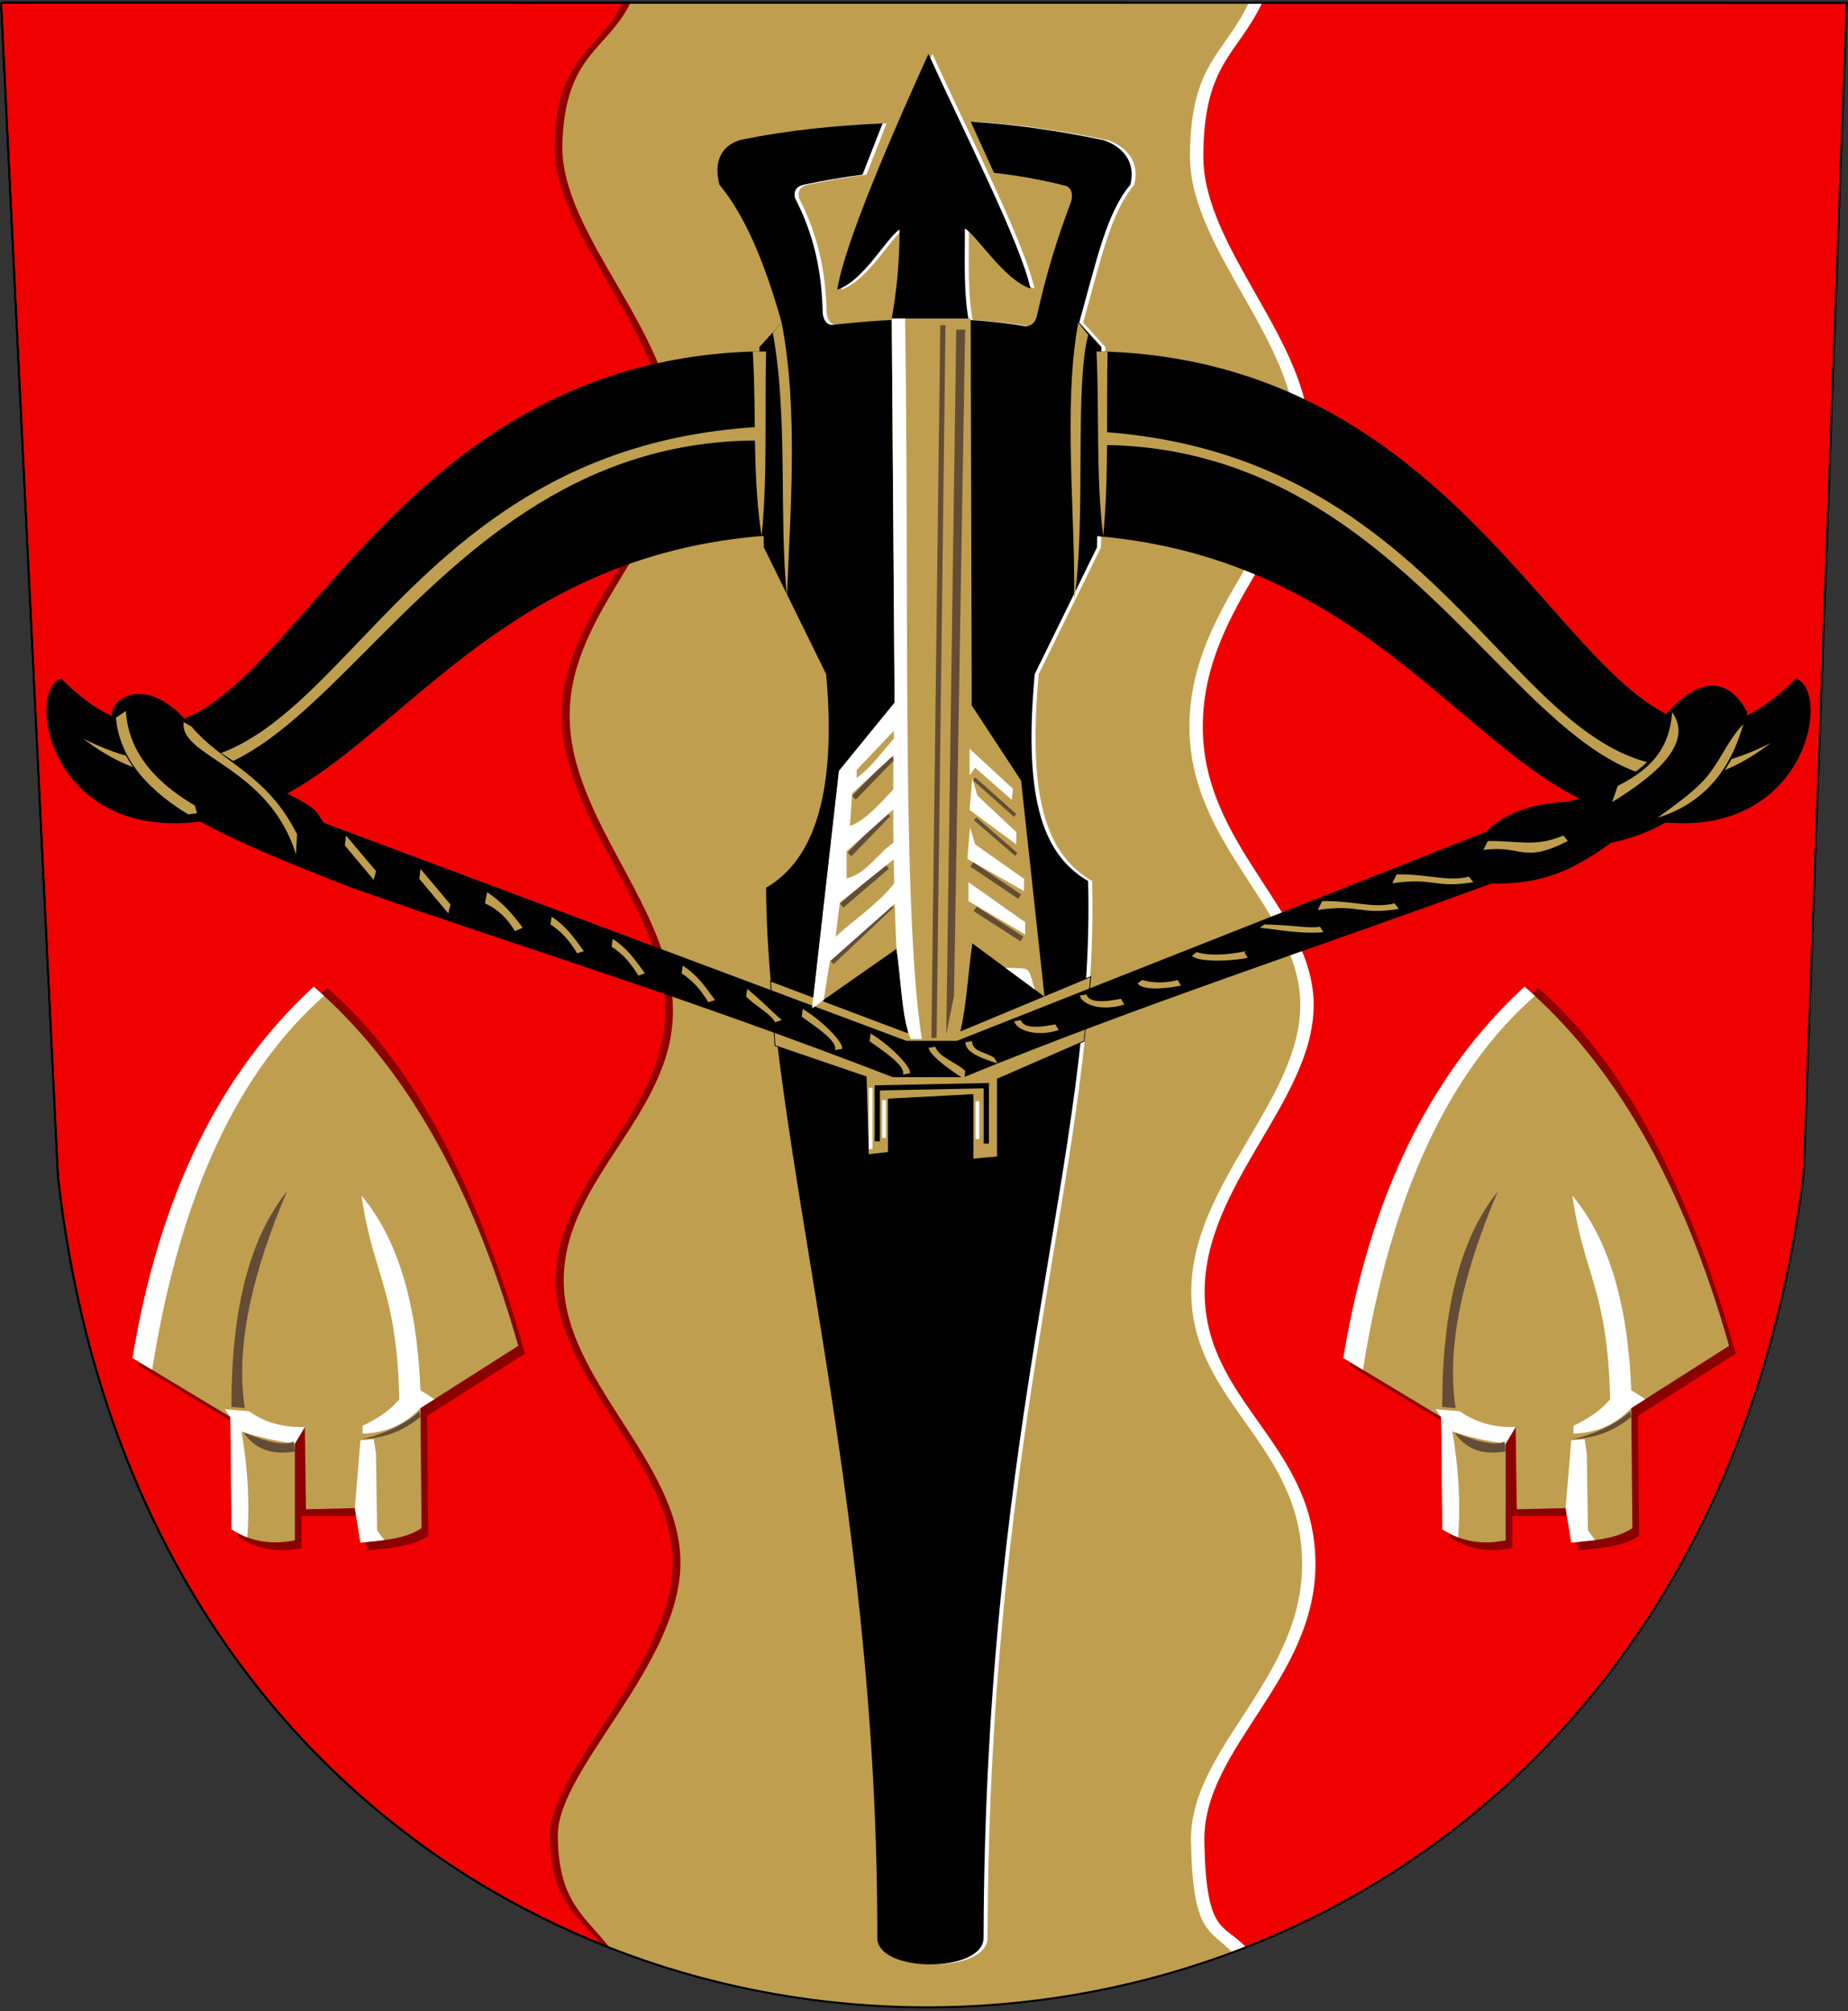 <?xml version="1.0" encoding="UTF-8"?>
<!-- Creator: CorelDRAW -->
<svg xmlns="http://www.w3.org/2000/svg" xmlns:xlink="http://www.w3.org/1999/xlink" xmlns:svg="http://www.w3.org/2000/svg" xml:space="preserve" width="500px" height="544px" shape-rendering="geometricPrecision" text-rendering="geometricPrecision" image-rendering="optimizeQuality" fill-rule="evenodd" clip-rule="evenodd" viewBox="0 0 500 544" version="1.0">
 <rect x="0" y="0" width="500" height="544" fill="#333333" stroke="none"/>
 <g id="Layer_x0020_1">
  <path id="path1937" fill="#F00000" stroke="black" stroke-width="0.51" d="M0.284 0.741l499.35 0.041 -11.664 316.963c-37.577,301.629 -439.024,298.897 -472.296,0.441l-15.39 -317.445z"></path>
  <path id="path1937_0" fill="#8C0000" d="M168.457 0.755l167.299 0.014c-6.724,14.166 -15.737,16.255 -15.907,41.296 -0.17,25.04 28.9,50.245 28.679,76.45 -0.221,26.206 -28.61,45.047 -28.815,77.776 -0.205,32.729 30.209,50.047 29.991,75.871 -0.218,25.824 -29.878,48.508 -29.494,77.87 0.385,29.362 29.596,40.521 29.984,72.425 0.389,31.904 -30.514,50.233 -30.061,75.676 0.454,25.443 5.226,23.637 11.17,30.04 -54.178,20.204 -114.704,19.131 -168.406,-1.862 -7.097,-8.934 -13.964,-12.005 -14.08,-29.81 -0.116,-17.805 32.887,-45.958 33.177,-73.436 0.29,-27.477 -31.875,-49.73 -31.587,-77.021 0.288,-27.291 29.269,-44.359 29.563,-72.207 0.294,-27.848 -28.248,-52.26 -27.948,-80.656 0.3,-28.396 28.102,-46.589 28.398,-74.614 0.296,-28.025 -30.965,-54.863 -30.37,-79.441 0.596,-24.578 12.271,-25.579 18.406,-38.368z"></path>
  <path id="path1937_1" fill="white" d="M174.174 0.755l167.299 0.014c-6.724,14.166 -15.737,16.255 -15.907,41.296 -0.17,25.04 28.9,50.245 28.679,76.45 -0.221,26.206 -28.61,45.047 -28.815,77.776 -0.205,32.729 30.209,50.047 29.991,75.871 -0.218,25.824 -29.878,48.508 -29.494,77.87 0.385,29.362 29.596,40.521 29.984,72.425 0.389,31.904 -30.514,50.233 -30.061,75.676 0.454,25.443 5.226,22.133 11.17,28.536 -54.178,20.204 -114.704,21.236 -168.406,0.243 -7.097,-8.934 -13.964,-12.607 -14.08,-30.412 -0.116,-17.805 32.887,-45.958 33.177,-73.436 0.29,-27.477 -31.875,-49.73 -31.587,-77.021 0.288,-27.291 29.269,-44.359 29.563,-72.207 0.294,-27.848 -28.248,-52.26 -27.948,-80.656 0.3,-28.396 28.102,-46.589 28.398,-74.614 0.296,-28.025 -30.965,-54.863 -30.37,-79.441 0.596,-24.578 12.271,-25.579 18.406,-38.368z"></path>
  <path id="path1937_2" fill="#BF9F4F" d="M170.563 0.755l167.299 0.014c-6.724,14.166 -15.737,16.255 -15.907,41.296 -0.17,25.04 28.9,50.245 28.679,76.45 -0.221,26.206 -28.61,45.047 -28.815,77.776 -0.205,32.729 30.209,50.047 29.991,75.871 -0.218,25.824 -29.878,48.508 -29.494,77.87 0.385,29.362 29.596,40.521 29.984,72.425 0.389,31.904 -30.514,50.233 -30.061,75.676 0.454,25.443 5.226,23.637 11.17,30.04 -54.178,20.204 -114.704,19.732 -168.406,-1.261 -7.097,-8.934 -13.964,-12.607 -14.08,-30.412 -0.116,-17.805 32.887,-45.958 33.177,-73.436 0.29,-27.477 -31.875,-49.73 -31.587,-77.021 0.288,-27.291 29.269,-44.359 29.563,-72.207 0.294,-27.848 -28.248,-52.26 -27.948,-80.656 0.3,-28.396 28.102,-46.589 28.398,-74.614 0.296,-28.025 -30.965,-54.863 -30.37,-79.441 0.596,-24.578 12.271,-25.579 18.406,-38.368z"></path>
  <path fill="white" d="M263.717 32.922c11.663,0.722 23.501,2.39 35.969,5.002 4.816,1.604 8.83,5.616 7.222,12.036 -6.419,7.622 -9.026,20.059 -13.841,37.311l6.018 6.62 -1.204 54.162 -16.85 34.302c-2.858,31.669 1.254,48.369 14.443,55.967 2.006,74.221 -27.883,143.628 -28.284,285.853 0.045,9.629 -28.797,9.629 -28.752,0 0.2,-122.365 -29.689,-214.641 -30.09,-284.048 13.189,-7.598 19.107,-26.103 16.248,-57.772l-16.85 -34.302 -1.204 -54.162 6.018 -6.62c-4.815,-17.252 -10.431,-29.689 -16.85,-37.311 -1.608,-6.42 0.6,-10.432 5.416,-12.036 13.46,-2.821 26.186,-3.938 38.751,-4.555l-5.446 13.877c-5.354,0.684 -10.634,1.609 -15.853,2.714 -2.017,0.444 -2.82,1.647 -2.407,3.611 5.015,9.629 7.281,19.719 7.481,30.951 0.119,1.687 0.921,3.487 2.749,3.351 17.748,-2.009 36.133,-2.398 52.276,0.409 1.45,-0.225 2.556,-0.754 3.089,-3.418 2.206,-10.03 5.215,-20.059 9.027,-30.09 0.776,-2.392 0.071,-3.758 -1.09,-4.44 -6.705,-1.716 -13.265,-2.881 -19.697,-3.581l-6.288 -13.831z"></path>
  <path fill="white" d="M263.342 87.663l-21.29 0c1.605,-8.221 2.406,-16.542 2.406,-25.564 -3.508,2.205 -9.724,13.935 -16.842,16.241 1.856,-12.206 14.788,-42.031 24.662,-63.76 9.874,21.73 24.848,50.953 27.606,63.459 -7.118,-2.306 -14.236,-14.036 -17.745,-16.241 -0,9.022 -0.402,17.644 1.203,25.865z"></path>
  <path fill="black" d="M262.643 32.922c11.663,0.722 23.501,2.39 35.969,5.002 4.816,1.604 8.83,5.616 7.222,12.036 -6.419,7.622 -9.026,20.059 -13.841,37.311l6.018 6.62 -1.204 54.162 -16.85 34.302c-2.858,31.669 1.254,48.369 14.443,55.967 2.006,74.221 -27.883,143.628 -28.284,285.853 0.045,9.629 -28.797,9.629 -28.752,0 0.2,-122.365 -29.689,-214.641 -30.09,-284.048 13.189,-7.598 19.107,-26.103 16.248,-57.772l-16.85 -34.302 -1.204 -54.162 6.018 -6.62c-4.815,-17.252 -10.431,-29.689 -16.85,-37.311 -1.608,-6.42 0.6,-10.432 5.416,-12.036 13.46,-2.821 26.186,-3.938 38.751,-4.555l-5.446 13.877c-5.354,0.684 -10.634,1.609 -15.853,2.714 -2.017,0.444 -2.82,1.647 -2.407,3.611 5.015,9.629 7.281,19.719 7.481,30.951 0.119,1.687 0.921,3.487 2.749,3.351 17.748,-2.009 36.133,-2.398 52.276,0.409 1.45,-0.225 2.556,-0.754 3.089,-3.418 2.206,-10.03 5.215,-20.059 9.027,-30.09 0.776,-2.392 0.071,-3.758 -1.09,-4.44 -6.705,-1.716 -13.265,-2.881 -19.697,-3.581l-6.288 -13.831z"></path>
  <polygon fill="#BF9F4F" stroke="black" stroke-width="0.216" points="209.68,282.855 234.353,291.28 234.955,312.343 240.371,311.741 240.371,297.298 263.24,296.094 263.24,313.546 269.859,312.944 269.859,291.882 293.329,281.651 295.135,264.199 259.027,279.244 245.186,279.244 208.476,265.403 "></polygon>
  <path fill="#8C0000" d="M88.494 267.215c-25.564,23.459 -43.71,58.747 -50.828,102.257l26.466 15.94 0.301 30.376c5.714,3.709 11.429,4.111 17.143,3.008l0 -8.722 16.241 0 1.504 9.323c5.514,-0.602 11.93,-0.802 16.542,-3.91l-0.301 -32.482 26.466 -16.842c-12.77,-44.876 -29.537,-78.135 -53.535,-98.949z"></path>
  <path fill="black" d="M205.467 145.044c-74.422,6.425 -101.053,62.391 -138.421,74.25 -51.905,16.472 -61.337,-31.936 -50.542,-35.735 55.164,54.563 68.203,-84.653 187.158,-88.464l95.092 0c118.955,3.811 133.198,142.425 187.158,88.464 10.795,3.799 1.362,52.207 -50.542,35.735 -37.368,-11.859 -63.999,-67.825 -138.421,-74.25l-91.481 0z"></path>
  <path fill="black" d="M262.268 87.663l-21.29 0c1.605,-8.221 2.406,-16.542 2.406,-25.564 -3.508,2.205 -9.724,13.935 -16.842,16.241 1.856,-12.206 14.788,-42.031 24.662,-63.76 9.874,21.73 24.848,50.953 27.606,63.459 -7.118,-2.306 -14.236,-14.036 -17.745,-16.241 -0,9.022 -0.402,17.644 1.203,25.865z"></path>
  <path fill="#BF9F4F" d="M204.564 119.166c-99.497,0.401 -122.866,125.976 -182.043,80.641 67.2,33.901 72.416,-77.23 181.742,-84.251l0.3 3.611z"></path>
  <path fill="#BF9F4F" d="M297.927 120.37c99.497,0.401 121.964,125.976 181.14,80.641 -67.2,33.901 -72.416,-77.23 -181.742,-84.251l0.602 3.611z"></path>
  <path fill="black" stroke="black" stroke-width="0.216" d="M260.756 291.28c46.94,-19.258 95.084,-34.904 142.626,-52.356 10.963,0.041 19.332,-1.435 32.481,-11.066 15.556,-3.011 34.224,-15.489 36.726,-35.272 -5.216,-9.428 -12.839,-9.428 -21.665,0.602 1.837,5.479 -3.771,18.195 -27.021,23.815 -11.602,0.458 -18.202,4.463 -21.724,8.08l-143.227 56.569 -13.765 0 -157.67 -58.976c-2.485,-3.211 -0.216,-3.329 -13.896,-9.923 -8.368,-5.757 -21.041,-12.436 -22.813,-17.158 -11.14,-12.959 -20.38,-6.78 -20.461,-2.407 3.707,21.163 20.556,29.589 64.994,46.94 48.745,17.051 89.668,29.288 146.236,51.153l19.181 0z"></path>
  <path fill="#BF9F4F" d="M84.885 266.914c-25.564,23.459 -41.905,56.943 -49.023,100.453l26.466 15.94 0.301 30.376c5.714,3.709 11.429,4.111 17.143,3.008l0 -26.166 2.707 -4.511 0.301 22.256 13.233 -0.301 1.504 9.323c5.514,-0.602 11.93,-0.802 16.542,-3.91l-0.301 -32.482 26.466 -16.842c-12.77,-44.876 -31.342,-76.33 -55.339,-97.144z"></path>
  <path fill="white" d="M87.672 269.402c-0.921,-0.846 -1.85,-1.675 -2.787,-2.488 -25.564,23.459 -41.905,56.943 -49.023,100.453l5.302 3.193c7.646,-48.193 23.625,-81.035 46.509,-101.157zm-25.344 113.905l0.301 30.376c1.428,0.927 2.857,1.648 4.286,2.19 0.677,-9.151 0.151,-18.704 -1.579,-28.656 4.411,1.504 9.223,2.606 14.436,3.308l2.707 -4.511c-5.814,0.2 -10.827,-1.204 -15.038,-4.211l-6.617 -0.602 1.504 2.105zm33.685 24.662l1.504 9.323c2.068,-0.226 4.262,-0.395 6.441,-0.682l-1.929 -2.626 -0.301 -20.752 -0.602 -3.91 -3.609 0.301 -1.504 18.346zm17.745 -27.068l3.795 -2.415 -3.795 -2.397c-0.903,-23.559 -6.216,-41.104 -15.94,-52.632 3.118,21.658 9.541,25.269 10.226,55.038 -2.805,3.412 -6.315,5.416 -9.925,7.218l0 2.105c5.564,-0.2 10.877,-1.905 15.639,-6.917z"></path>
  <path fill="#644D36" d="M77.667 322.253c-9.524,11.93 -15.138,30.375 -15.038,58.347l3.609 0.301c-2.581,-16.567 1.981,-36.468 11.429,-58.647z"></path>
  <path fill="#644D36" d="M79.471 389.923c-2.106,1.203 -6.617,0.401 -13.534,-2.406 3.007,4.511 7.619,6.215 13.835,5.113l-0.301 -2.707z"></path>
  <path fill="#644D36" d="M113.457 381.803c-1.978,1.958 -7.807,5.866 -15.639,7.519 6.616,-0.3 11.328,-2.305 15.94,-6.015l-0.301 -1.504z"></path>
  <path fill="#8C0000" d="M416.094 267.215c-25.564,23.459 -43.71,58.747 -50.828,102.257l26.466 15.94 0.301 30.376c5.714,3.709 11.429,4.111 17.143,3.008l0 -8.722 16.241 0 1.504 9.323c5.514,-0.602 11.93,-0.802 16.542,-3.91l-0.301 -32.482 26.466 -16.842c-12.77,-44.876 -29.537,-78.135 -53.535,-98.949z"></path>
  <path fill="#BF9F4F" d="M412.485 266.914c-25.564,23.459 -41.905,56.943 -49.023,100.453l26.466 15.94 0.301 30.376c5.714,3.709 11.429,4.111 17.143,3.008l0 -26.166 2.707 -4.511 0.301 22.256 13.233 -0.301 1.504 9.323c5.514,-0.602 11.93,-0.802 16.542,-3.91l-0.301 -32.482 26.466 -16.842c-12.77,-44.876 -31.342,-76.33 -55.339,-97.144z"></path>
  <path fill="white" d="M415.272 269.402c-0.921,-0.846 -1.85,-1.675 -2.787,-2.488 -25.564,23.459 -41.905,56.943 -49.023,100.453l5.302 3.193c7.646,-48.193 23.625,-81.035 46.509,-101.157zm-25.344 113.905l0.301 30.376c1.428,0.927 2.857,1.648 4.286,2.19 0.677,-9.151 0.151,-18.704 -1.579,-28.656 4.411,1.504 9.223,2.606 14.436,3.308l2.707 -4.511c-5.814,0.2 -10.827,-1.204 -15.038,-4.211l-6.617 -0.602 1.504 2.105zm33.685 24.662l1.504 9.323c2.068,-0.226 4.262,-0.395 6.441,-0.682l-1.929 -2.626 -0.301 -20.752 -0.602 -3.91 -3.609 0.301 -1.504 18.346zm17.745 -27.068l3.795 -2.415 -3.795 -2.397c-0.903,-23.559 -6.216,-41.104 -15.94,-52.632 3.118,21.658 9.541,25.269 10.226,55.038 -2.805,3.412 -6.315,5.416 -9.925,7.218l0 2.105c5.564,-0.2 10.877,-1.905 15.639,-6.917z"></path>
  <path fill="#644D36" d="M405.267 322.253c-9.524,11.93 -15.138,30.375 -15.038,58.347l3.609 0.301c-2.581,-16.567 1.981,-36.468 11.429,-58.647z"></path>
  <path fill="#644D36" d="M407.071 389.923c-2.106,1.203 -6.617,0.401 -13.534,-2.406 3.007,4.511 7.619,6.215 13.835,5.113l-0.301 -2.707z"></path>
  <path fill="#644D36" d="M441.057 381.803c-1.978,1.958 -7.807,5.866 -15.639,7.519 6.616,-0.3 11.328,-2.305 15.94,-6.015l-0.301 -1.504z"></path>
  <path fill="#BF9F4F" d="M50.9 220.297l2.406 -0.301 -0.602 -2.105c-11.829,-6.917 -18.045,-15.439 -18.647,-25.564l-2.707 1.805c0.878,9.474 6.642,18.297 19.549,26.166z"></path>
  <path fill="#BF9F4F" d="M80.073 231.124l0.301 -5.414c-8.12,-16.341 -20.151,-19.148 -28.572,-29.173l-2.105 -1.203c-1.237,9.453 22.961,11.793 30.376,35.79z"></path>
  <polygon fill="#BF9F4F" points="93.607,226.011 101.727,235.635 101.126,238.041 93.306,228.718 "></polygon>
  <polygon fill="#BF9F4F" points="113.758,235.034 121.878,244.658 121.276,247.064 113.457,237.74 "></polygon>
  <path fill="#BF9F4F" d="M131.803 241.35c3.91,2.606 6.617,5.514 9.624,9.624l-2.105 0.902c-2.204,-3.614 -4.51,-5.818 -8.12,-7.519l0.602 -3.008z"></path>
  <path fill="#BF9F4F" d="M149.247 247.966c3.91,2.606 5.714,5.213 8.722,9.323l-1.805 0.602c-2.204,-3.614 -4.21,-5.818 -7.218,-7.82l0.301 -2.105z"></path>
  <path fill="#BF9F4F" d="M165.788 253.981c3.91,2.606 5.714,5.213 8.722,9.323l-1.805 0.602c-2.204,-3.614 -4.21,-5.818 -7.218,-7.82l0.301 -2.105z"></path>
  <path fill="#BF9F4F" d="M184.736 261.199c3.91,2.606 5.714,5.213 8.722,9.323l-1.805 0.602c-2.204,-3.614 -4.21,-5.818 -7.218,-7.82l0.301 -2.105z"></path>
  <path fill="#BF9F4F" d="M202.18 267.515c3.609,2.907 6.316,5.814 9.323,8.421l-1.805 0.602c-1.001,-2.11 -5.112,-4.314 -7.82,-6.917l0.301 -2.105z"></path>
  <path fill="#BF9F4F" d="M235.564 279.546c6.918,4.361 11.429,9.975 10.527,10.827l-1.805 0.301c0.809,-2.411 -5.41,-6.419 -9.023,-9.023l0.301 -2.105z"></path>
  <path fill="#BF9F4F" d="M217.218 272.929c6.918,4.361 11.429,9.975 10.527,10.827l-1.805 0.301c0.809,-2.411 -5.41,-6.419 -9.023,-9.023l0.301 -2.105z"></path>
  <path fill="#BF9F4F" d="M260.886 291.876c-5.564,-3.458 -9.473,-6.866 -9.624,-8.421l1.805 -0.301c0.795,2.812 6.112,4.414 8.12,6.617l-0.301 2.105z"></path>
  <path fill="#BF9F4F" d="M269.909 287.666c-7.835,-2.377 -8.541,-4.093 -8.722,-5.714l1.805 -0.301c0.096,3.015 3.912,2.915 6.015,4.511l0.902 1.504z"></path>
  <path fill="#BF9F4F" d="M304.195 271.726c-6.091,1.981 -11.527,0.023 -12.03,-2.406l1.805 -0.301c0.952,3.442 9.787,0.89 9.323,1.203l0.902 1.504z"></path>
  <path fill="#BF9F4F" d="M286.451 278.643c-6.091,1.981 -11.527,0.023 -12.03,-2.406l1.805 -0.301c0.952,3.442 9.787,0.89 9.323,1.203l0.902 1.504z"></path>
  <path fill="#BF9F4F" d="M319.534 266.613c-5.69,1.179 -10.824,1.026 -11.729,-0.602l1.203 -0.902c6.954,1.934 12.491,-1.219 9.624,0l0.902 1.504z"></path>
  <path fill="#BF9F4F" d="M337.579 259.094c-5.69,1.179 -14.133,1.026 -15.038,-0.602l1.203 -0.902c6.954,1.934 15.799,-1.219 12.932,0l0.902 1.504z"></path>
  <path fill="#BF9F4F" d="M358.031 252.176c-5.991,0.577 -12.629,-0.779 -17.143,-1.203l1.203 -0.902c7.254,0.129 12.792,1.187 15.038,0.602l0.902 1.504z"></path>
  <path fill="#BF9F4F" d="M378.482 245.861c-10.502,1.78 -10.524,-1.38 -21.955,0.301l1.203 -2.406c8.157,-0.172 13.995,2.09 19.549,0.602l1.203 1.504z"></path>
  <path fill="#BF9F4F" d="M398.633 238.642c-10.502,1.78 -10.524,-1.38 -21.955,0.301l1.203 -2.406c8.157,-0.172 13.995,2.09 19.549,0.602l1.203 1.504z"></path>
  <path fill="#BF9F4F" d="M424.197 227.514c-12.427,6.272 -12.067,1.019 -22.858,2.406l1.203 -2.406c8.157,-0.172 12.792,1.789 20.451,-1.504l1.203 1.504z"></path>
  <path fill="#BF9F4F" d="M448.499 221.199c5.686,-4.135 11.005,-7.882 14.151,-12.142 3.67,-4.97 5.144,-9.162 9.007,-13.121 -3.709,13.233 -11.428,21.654 -23.158,25.264z"></path>
  <path fill="#BF9F4F" d="M436.168 216.988c13.837,-8.471 21.657,-16.692 16.241,-24.361 -0.594,9.161 -4.997,15.115 -14.714,19.966l-1.527 4.396z"></path>
  <path fill="#BF9F4F" d="M209.078 89.98c4.181,22.468 1.653,50.046 3.838,71.309 0.922,-23.029 3.089,-50.602 -1.43,-74.018l-2.407 2.709z"></path>
  <path fill="#BF9F4F" d="M294.447 90.581c-3.789,13.707 -0.518,50.376 -3.838,71.985 0.415,-22.629 -3.039,-53.097 1.13,-75.295l2.708 3.31z"></path>
  <path fill="#BF9F4F" d="M206.069 145.044c-2.647,-17.252 -1.35,-33.3 -2.407,-49.949l3.611 0c-0.401,16.65 0.401,33.901 -1.204,49.949z"></path>
  <path fill="#BF9F4F" d="M298.476 145.044c-2.007,-16.349 -1.003,-33.299 -1.806,-49.949l3.009 0c-0.401,16.65 0.401,33.901 -1.204,49.949z"></path>
  <polyline fill="none" stroke="black" stroke-width="1.417" points="237.362,308.732 237.362,294.289 266.85,293.687 266.85,309.334 "></polyline>
  <line fill="none" stroke="white" stroke-width="0.992" x1="264.443" y1="308.13" x2="264.443" y2="297.9"></line>
  <line fill="none" stroke="white" stroke-width="0.992" x1="239.18" y1="307.829" x2="239.18" y2="297.599"></line>
  <line fill="none" stroke="white" stroke-width="0.992" x1="235.571" y1="310.837" x2="235.571" y2="294.283"></line>
  <path fill="#BF9F4F" d="M241.278 86.159l21.354 0 0.281 104.663 13.355 20.351 6.336 58.447 -19.523 -14.428c-1.253,8.619 -1.603,18.141 -3.757,25.858l-12.932 0c-2.485,-6.016 -2.563,-16.242 -3.845,-24.363l-22.705 15.872 7.244 -63.989 14.956 -18.35 -0.763 -104.06z"></path>
  <line fill="none" stroke="#644D36" stroke-width="1.417" x1="255.113" y1="87.964" x2="252.707" y2="280.749"></line>
  <polygon fill="#644D36" points="258.722,89.167 256.015,279.846 258.12,269.32 261.128,89.167 "></polygon>
  <line fill="none" stroke="#644D36" stroke-width="1.417" x1="229.849" y1="231.124" x2="240.376" y2="220.297"></line>
  <line fill="none" stroke="#644D36" stroke-width="1.417" x1="231.052" y1="215.785" x2="241.579" y2="204.958"></line>
  <line fill="none" stroke="#644D36" stroke-width="1.417" x1="227.744" y1="244.959" x2="240.075" y2="234.432"></line>
  <line fill="none" stroke="#644D36" stroke-width="1.417" x1="225.037" y1="260.297" x2="241.278" y2="244.959"></line>
  <line fill="none" stroke="#644D36" stroke-width="1.417" x1="276.467" y1="253.981" x2="263.835" y2="245.861"></line>
  <line fill="none" stroke="#644D36" stroke-width="0.992" x1="274.963" y1="231.124" x2="263.835" y2="221.5"></line>
  <line fill="none" stroke="#644D36" stroke-width="1.417" x1="276.467" y1="253.981" x2="263.835" y2="245.861"></line>
  <line fill="none" stroke="#644D36" stroke-width="1.417" x1="275.865" y1="242.553" x2="262.933" y2="233.831"></line>
  <line fill="none" stroke="#644D36" stroke-width="0.992" x1="274.662" y1="220.597" x2="263.534" y2="210.672"></line>
  <polygon fill="white" points="277.369,252.778 277.369,249.47 262.03,238.643 262.03,243.756 "></polygon>
  <polygon fill="white" points="277.068,241.049 277.068,237.74 263.835,228.417 262.453,223.809 261.729,232.327 "></polygon>
  <polygon fill="white" points="274.963,228.417 274.963,225.109 264.436,215.184 263.054,210.576 262.331,219.094 "></polygon>
  <polygon fill="white" points="274.06,213.379 262.331,202.552 262.331,209.77 263.835,207.665 273.76,216.387 "></polygon>
  <path fill="white" d="M279.963 267.668l-7.983 -5.9c7.153,0.437 5.956,-0.852 7.983,5.9zm-35.075 -181.509l-3.609 0 0.763 104.06c-0.609,22.155 -0.491,44.311 0.505,66.466 1.282,8.121 1.36,18.347 3.845,24.363l3.008 0c-5.428,-34.879 -3.36,-120.012 -4.511,-194.89z"></path>
  <path fill="white" stroke="white" stroke-width="0.216" d="M222.732 270.537l-2.891 2.021 7.244 -63.989 14.956 -18.35 0.441 6.618 -10.827 11.429 0 2.406c4.612,-3.308 7.419,-7.82 11.128,-11.729l-0.602 4.812 -11.729 10.827 -0.602 9.023c4.411,-1.404 9.424,-7.318 13.233,-11.429l0 5.414 -14.136 12.632 0 7.519c5.614,-1.203 8.522,-6.917 13.233,-9.925l0 4.211 -15.038 12.03 -1.203 9.624c5.614,-5.213 12.131,-9.223 16.842,-15.639l0.301 5.414 -18.647 16.542 -1.704 10.541z"></path>
  <path id="path1937_3" fill="none" stroke="black" stroke-width="0.51" d="M0.284 0.741l499.35 0.041 -11.664 316.963c-37.577,301.629 -439.024,298.897 -472.296,0.441l-15.39 -317.445z"></path>
 </g>
</svg>

